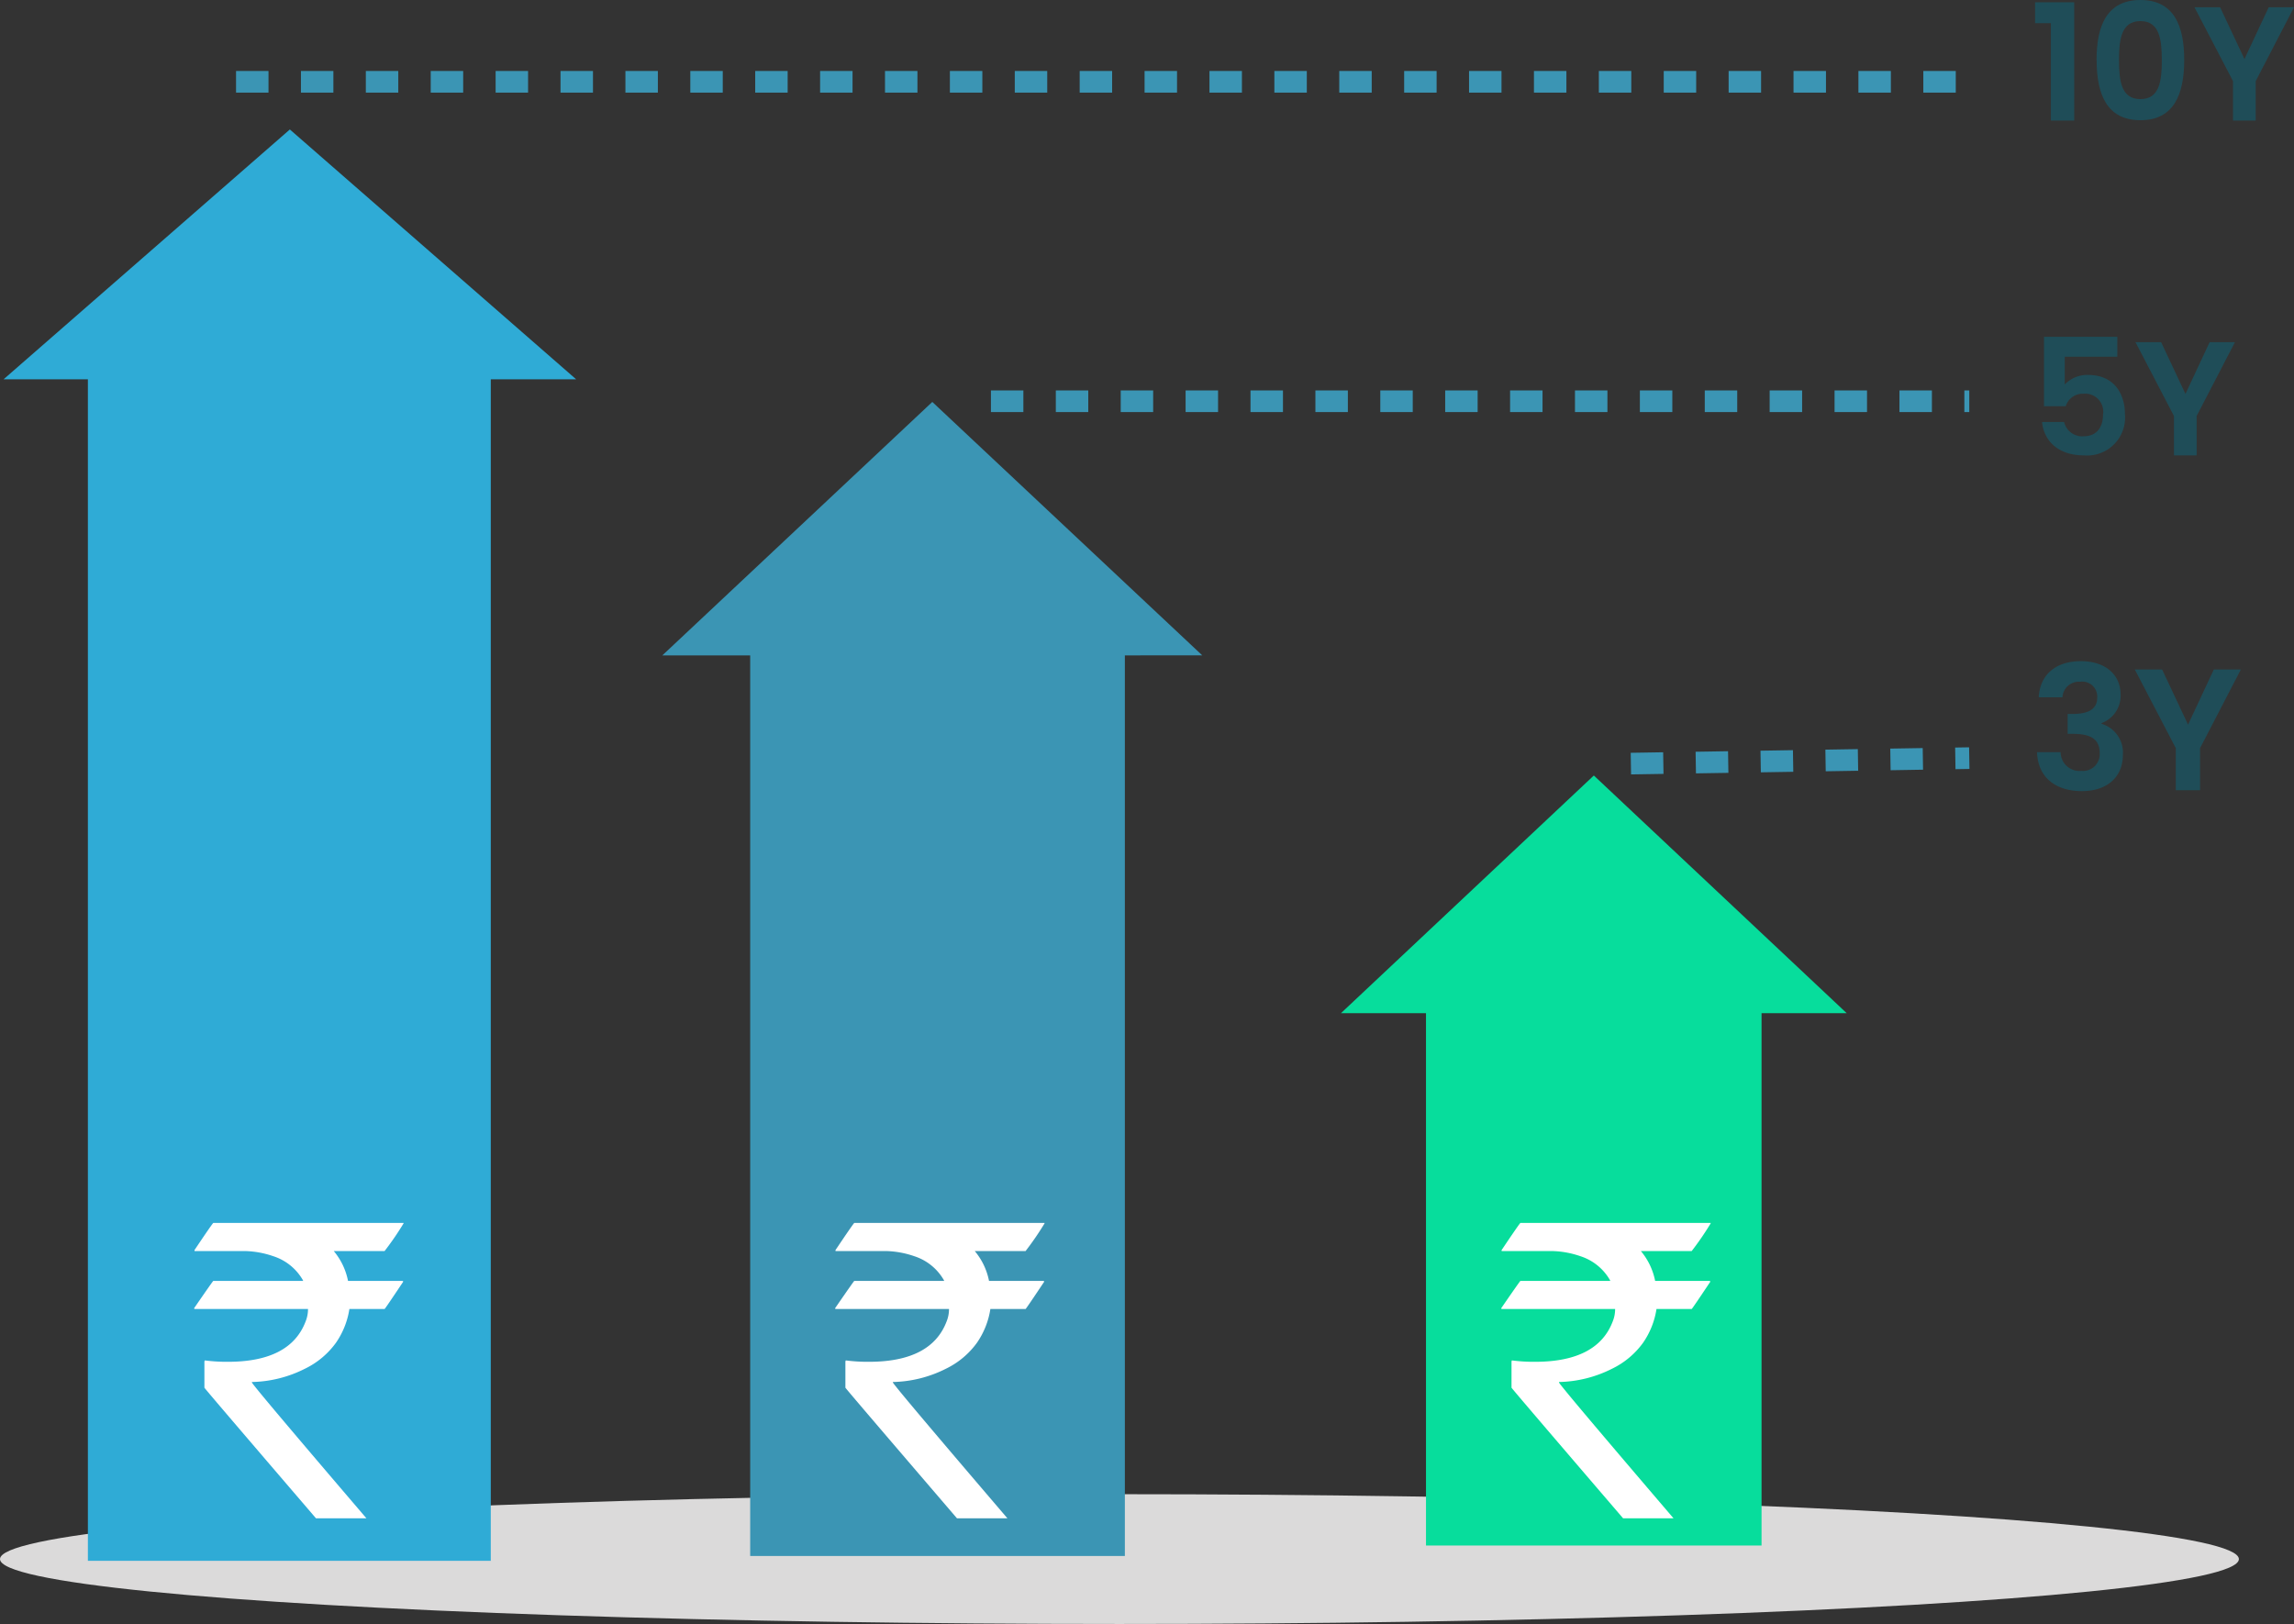 <svg xmlns="http://www.w3.org/2000/svg" width="212.096" height="150.162" viewBox="0 0 212.096 150.162">
  <rect x="0" y="0" width="212.096" height="150.162" fill="#333333" stroke="none"/>
  <g id="Group_24840" data-name="Group 24840" transform="translate(45 2.246)">
    <ellipse id="Ellipse_1193" data-name="Ellipse 1193" cx="103.5" cy="6" rx="103.5" ry="6" transform="translate(-45 135.916)" fill="#dbdada"/>
    <g id="Group_24838" data-name="Group 24838" transform="translate(-44.668 5.318)">
      <g id="Group_24834" data-name="Group 24834" transform="translate(0 4.407)">
        <g id="Group_24785" data-name="Group 24785" transform="translate(0)">
          <path id="Union_21" data-name="Union 21" d="M7.794,132.352V23.1H0L26.467,0,52.935,23.1H45.044V132.352Z" transform="translate(0 0)" fill="#2fabd6"/>
          <path id="Path_34338" data-name="Path 34338" d="M3065.377,3836.662l18.641-24.787,12.627,16.732" transform="translate(-3057.67 -3811.876)" fill="none"/>
        </g>
      </g>
      <g id="Group_24835" data-name="Group 24835" transform="translate(17.616 29.601)">
        <g id="Group_24836" data-name="Group 24836" transform="translate(43.29)">
          <g id="Group_24785-2" data-name="Group 24785" transform="translate(0)">
            <path id="Union_21-2" data-name="Union 21" d="M8.122,106.708V23.435H0L24.96,0l24.96,23.435H42.763v83.273Z" transform="translate(0 0)" fill="#3b95b4"/>
            <path id="Path_34338-2" data-name="Path 34338" d="M3065.377,3836.662l18.641-24.787,12.627,16.732" transform="translate(-3050.577 -3811.876)" fill="none"/>
          </g>
        </g>
        <g id="Group_24837" data-name="Group 24837" transform="translate(0 28.09)">
          <g id="Group_24785-3" data-name="Group 24785" transform="translate(105.031)">
            <path id="Union_21-3" data-name="Union 21" d="M8.864,71.2V21.979H1L24.382,0,47.763,21.979H39.888V71.2Z" transform="translate(0 6.452)" fill="#07dd9c"/>
            <path id="Path_34338-3" data-name="Path 34338" d="M3065.377,3836.662l18.641-24.787,12.627,16.732" transform="translate(-3051.834 -3811.876)" fill="none"/>
          </g>
          <g id="Group_35957" data-name="Group 35957" transform="translate(0 47.826)">
            <path id="Path_34418" data-name="Path 34418" d="M.944-61.965H18.536v.037a27.275,27.275,0,0,1-1.756,2.56h-4.7A6.14,6.14,0,0,1,13.4-56.607h5.011q.091.018.091.073Q16.817-54.01,16.78-54.01H13.525a7.466,7.466,0,0,1-1.244,3.127,7.641,7.641,0,0,1-2.871,2.4,11.352,11.352,0,0,1-4.9,1.225v.037q0,.183,10.588,12.563H10.435Q.121-46.677.121-46.732v-2.432l.037-.091a15.638,15.638,0,0,0,2.14.128q5.779,0,7.187-3.749A3.026,3.026,0,0,0,9.7-54.01H-.757a.065.065,0,0,1-.073-.073Q.907-56.607.944-56.607h8.3v-.037a4.868,4.868,0,0,0-2.761-2.249,8.619,8.619,0,0,0-2.633-.475H-.794v-.091Q.889-61.965.944-61.965Z" transform="translate(121.681 61.965)" fill="#fff"/>
            <path id="Path_40175" data-name="Path 40175" d="M.944-61.965H18.536v.037a27.275,27.275,0,0,1-1.756,2.56h-4.7A6.14,6.14,0,0,1,13.4-56.607h5.011q.091.018.091.073Q16.817-54.01,16.78-54.01H13.525a7.466,7.466,0,0,1-1.244,3.127,7.641,7.641,0,0,1-2.871,2.4,11.352,11.352,0,0,1-4.9,1.225v.037q0,.183,10.588,12.563H10.435Q.121-46.677.121-46.732v-2.432l.037-.091a15.638,15.638,0,0,0,2.14.128q5.779,0,7.187-3.749A3.026,3.026,0,0,0,9.7-54.01H-.757a.065.065,0,0,1-.073-.073Q.907-56.607.944-56.607h8.3v-.037a4.868,4.868,0,0,0-2.761-2.249,8.619,8.619,0,0,0-2.633-.475H-.794v-.091Q.889-61.965.944-61.965Z" transform="translate(60.094 61.965)" fill="#fff"/>
            <path id="Path_40176" data-name="Path 40176" d="M.944-61.965H18.536v.037a27.275,27.275,0,0,1-1.756,2.56h-4.7A6.14,6.14,0,0,1,13.4-56.607h5.011q.091.018.091.073Q16.817-54.01,16.78-54.01H13.525a7.466,7.466,0,0,1-1.244,3.127,7.641,7.641,0,0,1-2.871,2.4,11.352,11.352,0,0,1-4.9,1.225v.037q0,.183,10.588,12.563H10.435Q.121-46.677.121-46.732v-2.432l.037-.091a15.638,15.638,0,0,0,2.14.128q5.779,0,7.187-3.749A3.026,3.026,0,0,0,9.7-54.01H-.757a.065.065,0,0,1-.073-.073Q.907-56.607.944-56.607h8.3v-.037a4.868,4.868,0,0,0-2.761-2.249,8.619,8.619,0,0,0-2.633-.475H-.794v-.091Q.889-61.965.944-61.965Z" transform="translate(0.83 61.965)" fill="#fff"/>
          </g>
        </g>
      </g>
      <path id="Path_40174" data-name="Path 40174" d="M0,0H160.249" transform="translate(21.492)" fill="none" stroke="#3b95b4" stroke-width="2" stroke-dasharray="3"/>
      <path id="Path_35473" data-name="Path 35473" d="M0,0H90.455" transform="translate(91.286 29.538)" fill="none" stroke="#3b95b4" stroke-width="2" stroke-dasharray="3"/>
      <line id="Line_1029" data-name="Line 1029" y1="0.506" x2="31.286" transform="translate(150.455 62.537)" fill="none" stroke="#3b95b4" stroke-width="2" stroke-dasharray="3"/>
    </g>
    <path id="Path_40861" data-name="Path 40861" d="M.88-8.592H3.072A1.516,1.516,0,0,1,4.7-10.032,1.385,1.385,0,0,1,6.288-8.576c0,1.152-.96,1.52-2.272,1.52H3.552v1.84h.464c1.664,0,2.5.48,2.5,1.792a1.546,1.546,0,0,1-1.7,1.632A1.746,1.746,0,0,1,2.9-3.52H.72C.816-1.072,2.56.08,4.864.08c2.448,0,3.792-1.408,3.792-3.312A2.779,2.779,0,0,0,6.688-6.144v-.064a2.7,2.7,0,0,0,1.76-2.64c0-1.728-1.28-3.088-3.68-3.088C2.528-11.936.992-10.752.88-8.592Zm12.672,4.7V0h2.24V-3.888l3.776-7.28h-2.5l-2.384,5.1-2.4-5.1H9.76Z" transform="translate(142.616 70.825)" fill="#1f4d58"/>
    <path id="Path_40863" data-name="Path 40863" d="M1.365-10.965v6.42h2.01A1.635,1.635,0,0,1,5.025-5.7a1.662,1.662,0,0,1,1.8,1.9C6.825-2.64,6.27-1.77,5.04-1.77A1.711,1.711,0,0,1,3.225-3.09H1.185C1.365-1.3,2.715,0,5.07,0A3.51,3.51,0,0,0,8.85-3.825c0-1.7-.87-3.615-3.42-3.615a2.854,2.854,0,0,0-2.145.885V-9.12h4.86v-1.845ZM13.38-3.645V0h2.1V-3.645l3.54-6.825H16.68L14.445-5.685l-2.25-4.785H9.825Z" transform="translate(142.616 39.862)" fill="#1f4d58"/>
    <path id="Path_40862" data-name="Path 40862" d="M2,0h2.16V-10.935H.54V-9H2Zm4.23-5.61c0,3.2.96,5.58,4.05,5.58s4.05-2.385,4.05-5.58c0-3.165-.96-5.535-4.05-5.535S6.225-8.775,6.225-5.61Zm6.03,0c0,1.95-.21,3.63-1.98,3.63S8.3-3.66,8.3-5.61c0-1.875.21-3.585,1.98-3.585S12.255-7.485,12.255-5.61ZM18.84-3.645V0h2.1V-3.645l3.54-6.825H22.14L19.9-5.685l-2.25-4.785h-2.37Z" transform="translate(142.616 8.899)" fill="#1f4d58"/>
  </g>
</svg>
